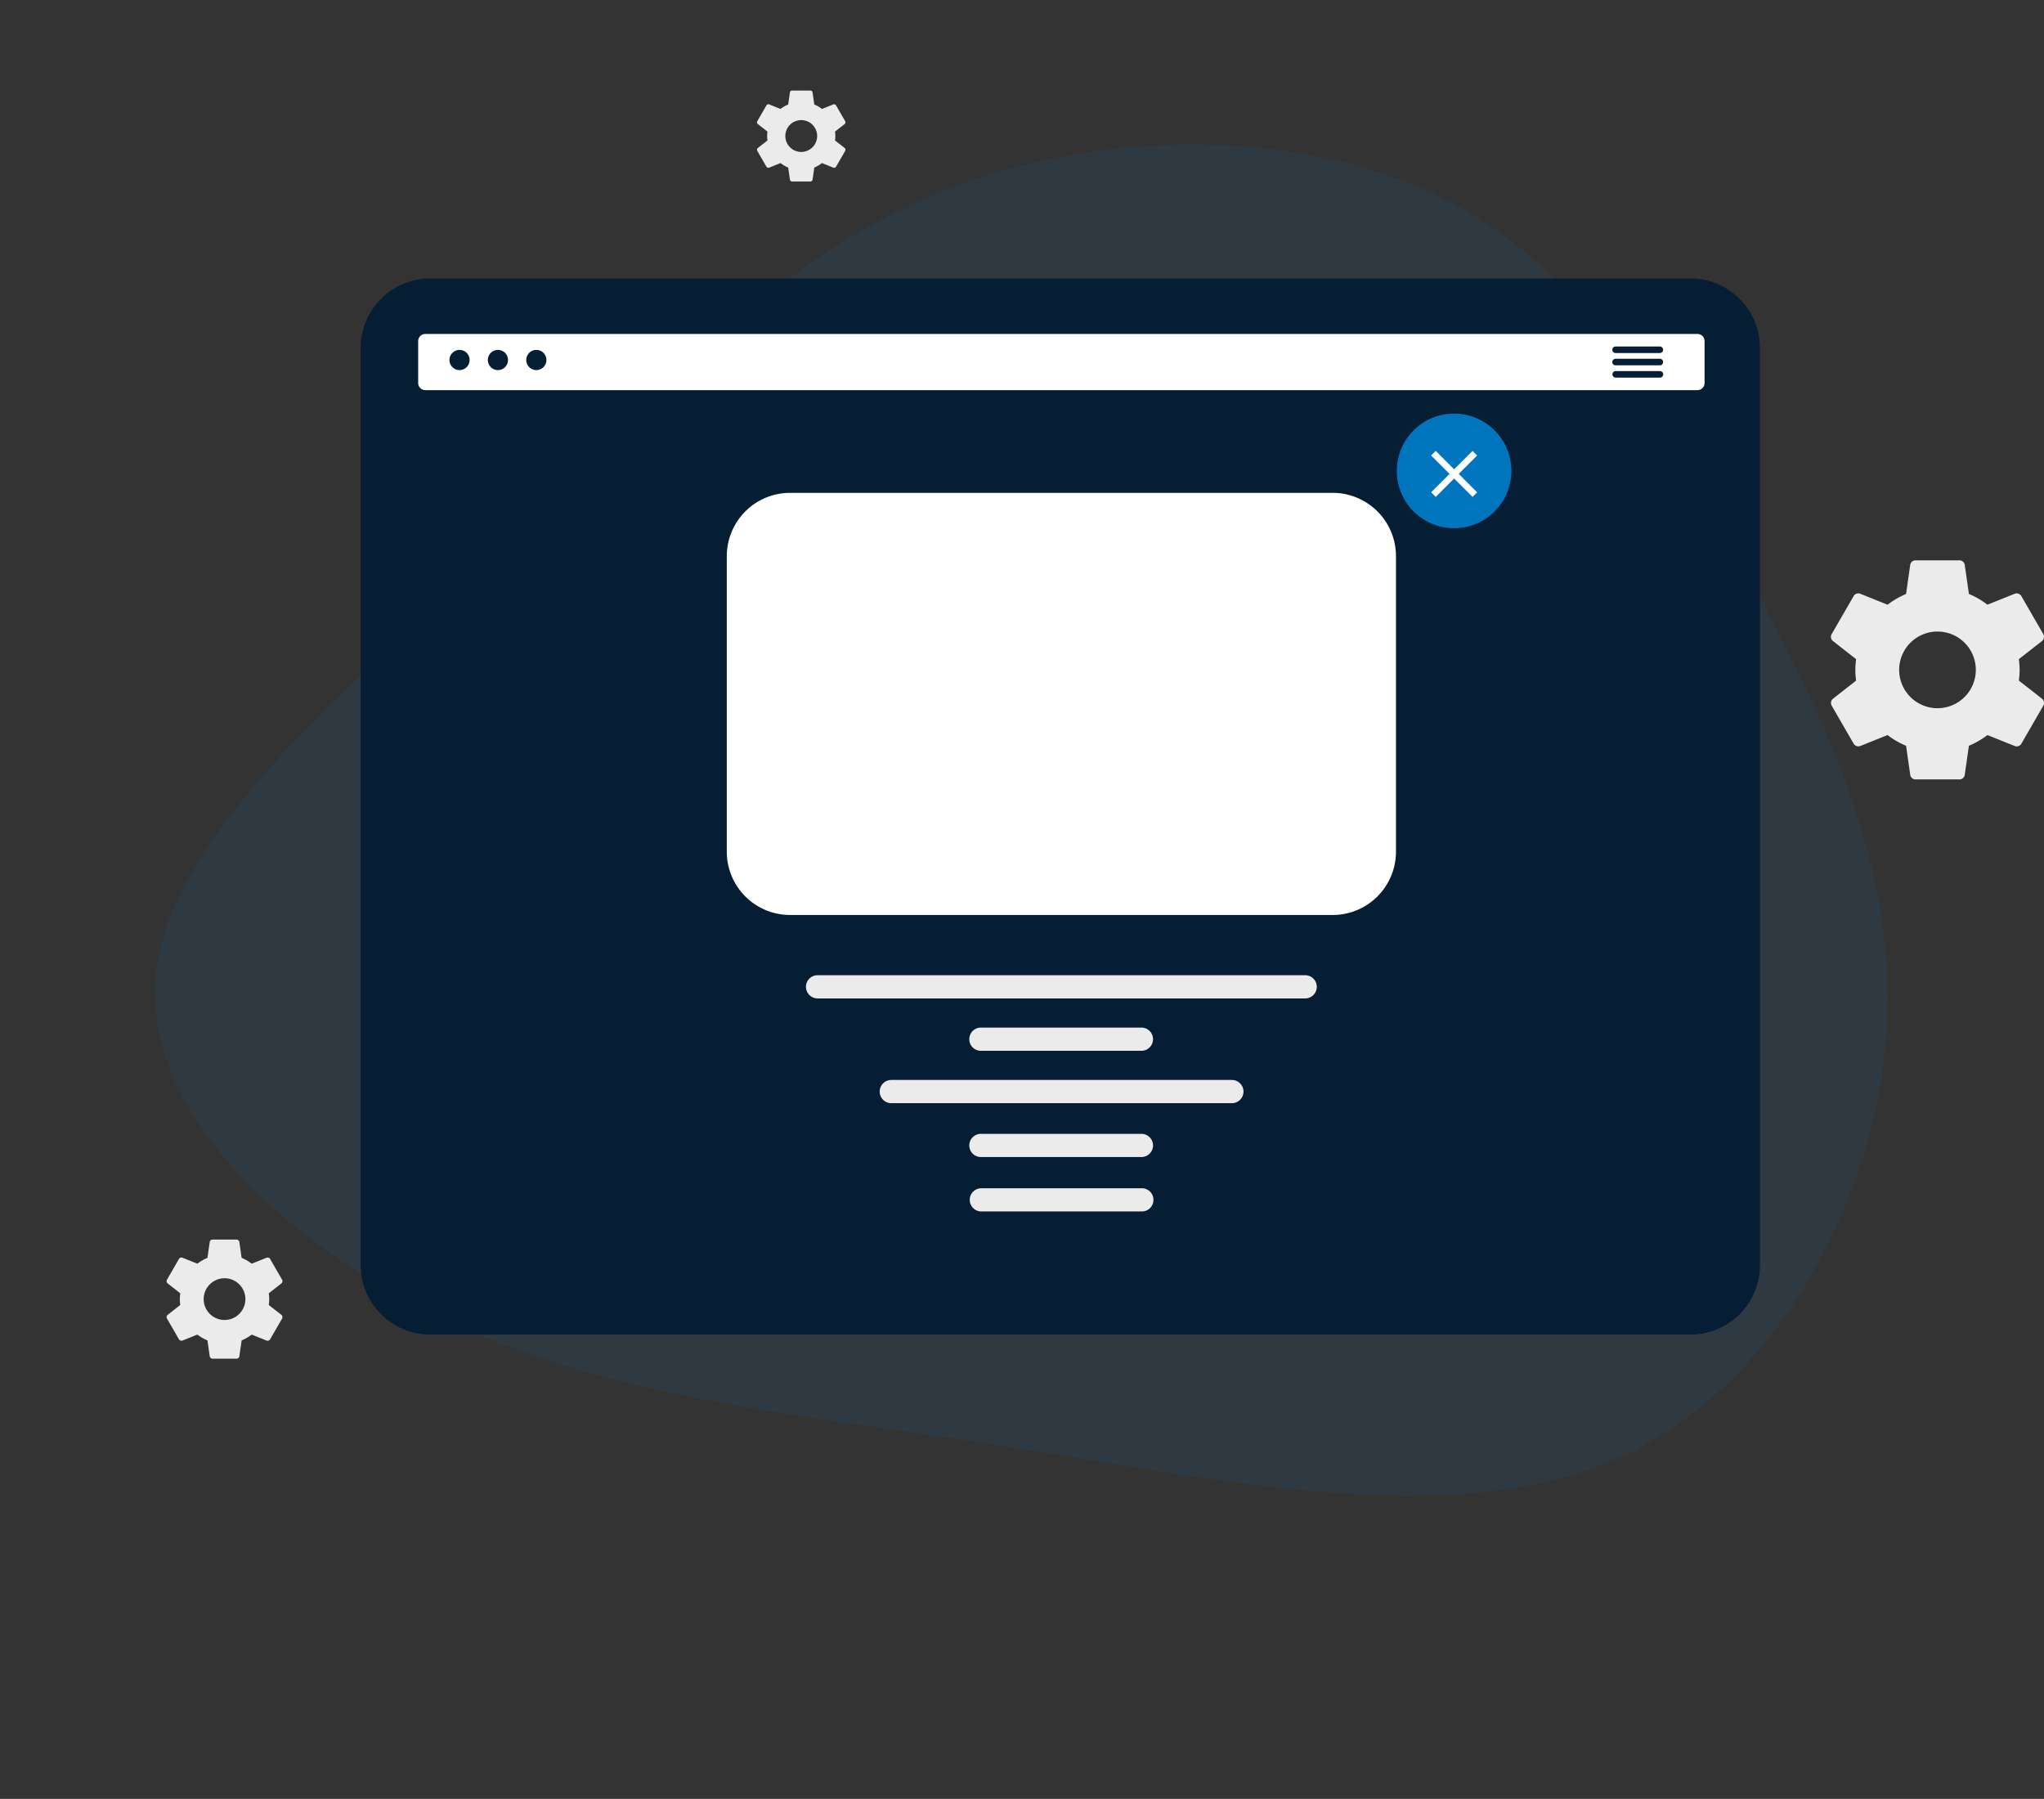 <svg xmlns="http://www.w3.org/2000/svg" width="470.368" height="413.9" viewBox="0 0 470.368 413.9">
  <rect x="0" y="0" width="470.368" height="413.9" fill="#333333" stroke="none"/>
  <g id="Group_119353" data-name="Group 119353" transform="translate(-705 -212.933)">
    <g id="Group_119343" data-name="Group 119343" transform="translate(-35.907 36.266)">
      <path id="Path_14947" data-name="Path 14947" d="M55.319-214.9c27.352,24.789,35.75,61.723,44.148,98.844,8.321,37.184,16.642,74.493,4.161,111.489S57.784,69.111,17.1,74.933s-88.758-19.155-132.6-38.624S-198.936,2.881-231.449-23.723c-32.514-26.542-57.939-65.729-46.305-96.215,11.557-30.486,60.251-52.208,101.933-74.931,41.759-22.724,76.584-46.386,117.111-51.895S28.044-239.691,55.319-214.9" transform="matrix(0.966, -0.259, 0.259, 0.966, 1076.166, 444.727)" fill="#0076c7" opacity="0.1"/>
    </g>
    <path id="Icon_material-settings" data-name="Icon material-settings" d="M26.924,18.049a10.68,10.68,0,0,0,.1-1.343,10.68,10.68,0,0,0-.1-1.343L29.815,13.1a.691.691,0,0,0,.164-.877L27.239,7.482a.689.689,0,0,0-.836-.3L22.99,8.551a10.013,10.013,0,0,0-2.316-1.343l-.521-3.632A.668.668,0,0,0,19.482,3H14a.668.668,0,0,0-.672.576l-.521,3.632a10.53,10.53,0,0,0-2.316,1.343L7.078,7.18a.669.669,0,0,0-.836.3L3.5,12.224a.676.676,0,0,0,.164.877l2.892,2.261a10.869,10.869,0,0,0-.1,1.343,10.869,10.869,0,0,0,.1,1.343L3.665,20.31a.691.691,0,0,0-.164.877l2.741,4.742a.689.689,0,0,0,.836.3l3.413-1.371A10.013,10.013,0,0,0,12.807,26.2l.521,3.632a.668.668,0,0,0,.672.576h5.482a.668.668,0,0,0,.672-.576l.521-3.632A10.529,10.529,0,0,0,22.99,24.86L26.4,26.231a.669.669,0,0,0,.836-.3l2.741-4.742a.691.691,0,0,0-.164-.877l-2.892-2.261ZM16.74,21.5a4.8,4.8,0,1,1,4.8-4.8A4.8,4.8,0,0,1,16.74,21.5Z" transform="translate(739.931 495.14)" fill="#ebebeb"/>
    <path id="Icon_material-settings-2" data-name="Icon material-settings" d="M46.653,30.673a19.641,19.641,0,0,0,.176-2.47,19.641,19.641,0,0,0-.176-2.47l5.318-4.159a1.272,1.272,0,0,0,.3-1.613l-5.041-8.72a1.267,1.267,0,0,0-1.537-.554l-6.276,2.52a18.414,18.414,0,0,0-4.259-2.47L34.2,4.059A1.229,1.229,0,0,0,32.968,3H22.886a1.229,1.229,0,0,0-1.235,1.059l-.958,6.679a19.363,19.363,0,0,0-4.259,2.47l-6.276-2.52a1.229,1.229,0,0,0-1.537.554l-5.041,8.72a1.243,1.243,0,0,0,.3,1.613L9.2,25.733a19.988,19.988,0,0,0-.176,2.47,19.987,19.987,0,0,0,.176,2.47L3.883,34.832a1.272,1.272,0,0,0-.3,1.613l5.041,8.72a1.267,1.267,0,0,0,1.537.554l6.276-2.52a18.414,18.414,0,0,0,4.259,2.47l.958,6.679a1.229,1.229,0,0,0,1.235,1.059H32.968A1.229,1.229,0,0,0,34.2,52.348l.958-6.679A19.363,19.363,0,0,0,39.42,43.2L45.7,45.72a1.229,1.229,0,0,0,1.537-.554l5.041-8.72a1.272,1.272,0,0,0-.3-1.613l-5.318-4.159ZM27.927,37.024A8.821,8.821,0,1,1,36.748,28.2,8.831,8.831,0,0,1,27.927,37.024Z" transform="translate(1122.931 338.859)" fill="#ebebeb"/>
    <path id="Icon_material-settings-3" data-name="Icon material-settings" d="M21.362,14.49a7.215,7.215,0,0,0,0-2.051l2.208-1.727a.528.528,0,0,0,.126-.67L21.6,6.422a.526.526,0,0,0-.638-.23L18.359,7.238A7.645,7.645,0,0,0,16.59,6.213l-.4-2.773A.51.51,0,0,0,15.68,3H11.494a.51.51,0,0,0-.513.439l-.4,2.773A8.04,8.04,0,0,0,8.815,7.238L6.21,6.192a.51.51,0,0,0-.638.23L3.479,10.042a.516.516,0,0,0,.126.67l2.208,1.727a8.3,8.3,0,0,0-.073,1.025,8.3,8.3,0,0,0,.073,1.025L3.6,16.216a.528.528,0,0,0-.126.67l2.093,3.621a.526.526,0,0,0,.638.23L8.815,19.69a7.645,7.645,0,0,0,1.768,1.025l.4,2.773a.51.51,0,0,0,.513.439H15.68a.51.51,0,0,0,.513-.439l.4-2.773a8.039,8.039,0,0,0,1.768-1.025l2.606,1.046a.51.51,0,0,0,.638-.23L23.7,16.886a.528.528,0,0,0-.126-.67L21.362,14.49Zm-7.775,2.637a3.662,3.662,0,1,1,3.662-3.662A3.666,3.666,0,0,1,13.587,17.127Z" transform="translate(875.796 230.766)" fill="#ebebeb"/>
    <path id="Path_15272" data-name="Path 15272" d="M16,0H306a16,16,0,0,1,16,16V227a16,16,0,0,1-16,16H16A16,16,0,0,1,0,227V16A16,16,0,0,1,16,0Z" transform="translate(788 277)" fill="#051e33"/>
    <circle id="Ellipse_626" data-name="Ellipse 626" cx="13.186" cy="13.186" r="13.186" transform="translate(1026.429 308.093)" fill="#0075be"/>
    <path id="Path_15223" data-name="Path 15223" d="M470.973,168.6H178.225a1.642,1.642,0,0,1-1.64-1.64v-9.646a1.642,1.642,0,0,1,1.64-1.64H470.973a1.642,1.642,0,0,1,1.64,1.64v9.646A1.642,1.642,0,0,1,470.973,168.6Z" transform="translate(624.646 134.098)" fill="#fff"/>
    <circle id="Ellipse_90" data-name="Ellipse 90" cx="2.328" cy="2.328" r="2.328" transform="translate(808.419 293.437)" fill="#051e33"/>
    <circle id="Ellipse_91" data-name="Ellipse 91" cx="2.328" cy="2.328" r="2.328" transform="translate(817.256 293.437)" fill="#051e33"/>
    <circle id="Ellipse_92" data-name="Ellipse 92" cx="2.328" cy="2.328" r="2.328" transform="translate(826.093 293.437)" fill="#051e33"/>
    <path id="Path_15224" data-name="Path 15224" d="M810.578,163.717H800.4a.754.754,0,0,1,0-1.508h10.176a.754.754,0,1,1,0,1.508Z" transform="translate(276.384 130.445)" fill="#051e33"/>
    <path id="Path_15225" data-name="Path 15225" d="M810.578,170.126H800.4a.754.754,0,0,1,0-1.508h10.176a.754.754,0,1,1,0,1.508Z" transform="translate(276.384 126.863)" fill="#051e33"/>
    <path id="Path_15226" data-name="Path 15226" d="M810.578,176.535H800.4a.754.754,0,0,1,0-1.507h10.176a.754.754,0,1,1,0,1.507Z" transform="translate(276.384 123.281)" fill="#051e33"/>
    <path id="Path_15227" data-name="Path 15227" d="M477.042,335.691H352.161a14.572,14.572,0,0,1-14.556-14.556V253.119a14.572,14.572,0,0,1,14.556-14.555H477.043A14.572,14.572,0,0,1,491.6,253.119v68.016A14.572,14.572,0,0,1,477.042,335.691Z" transform="translate(534.644 87.767)" fill="#fff"/>
    <path id="Path_15267" data-name="Path 15267" d="M493.786,495.544H381.476a2.67,2.67,0,0,1,0-5.339H493.786a2.67,2.67,0,0,1,0,5.339Z" transform="translate(511.614 -52.888)" fill="#ebebeb"/>
    <path id="Path_15268" data-name="Path 15268" d="M503.86,522.866H466.918a2.67,2.67,0,1,1,0-5.339H503.86a2.67,2.67,0,0,1,0,5.339Z" transform="translate(463.857 -68.16)" fill="#ebebeb"/>
    <path id="Path_15269" data-name="Path 15269" d="M503.86,578.29H466.918a2.67,2.67,0,1,1,0-5.339H503.86a2.67,2.67,0,0,1,0,5.339Z" transform="translate(463.857 -99.139)" fill="#ebebeb"/>
    <path id="Path_15270" data-name="Path 15270" d="M503.86,606.677H466.918a2.67,2.67,0,0,1,0-5.339H503.86a2.67,2.67,0,1,1,0,5.339Z" transform="translate(463.856 -115.006)" fill="#ebebeb"/>
    <path id="Path_15271" data-name="Path 15271" d="M498.321,550.19H419.943a2.67,2.67,0,0,1,0-5.339h78.379a2.67,2.67,0,1,1,0,5.339Z" transform="translate(490.113 -83.432)" fill="#ebebeb"/>
    <path id="Icon_ionic-md-close" data-name="Icon ionic-md-close" d="M18.109,8.582,17.05,7.523l-4.234,4.234L8.582,7.523,7.523,8.582l4.234,4.234L7.523,17.05l1.058,1.058,4.234-4.234,4.234,4.234,1.058-1.058-4.234-4.234Z" transform="translate(1026.812 309.158)" fill="#fff"/>
  </g>
</svg>

